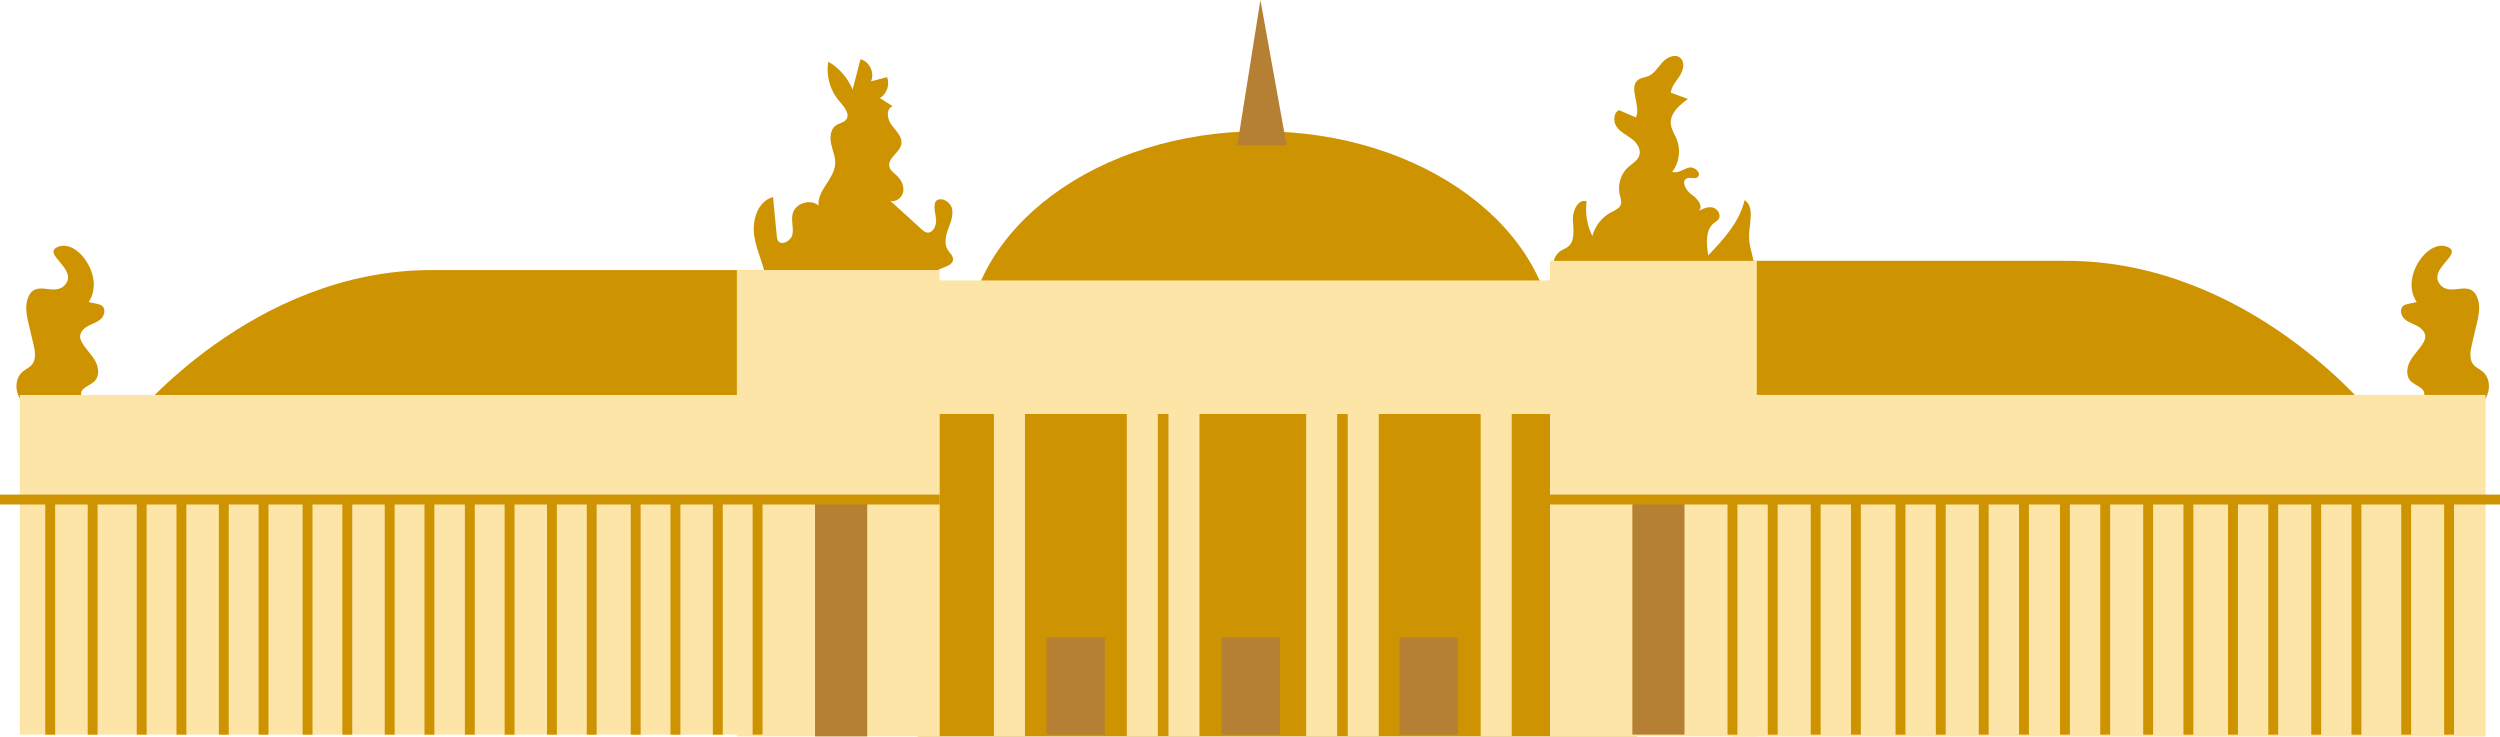 <svg xmlns="http://www.w3.org/2000/svg" id="Calque_2" data-name="Calque 2" viewBox="0 0 506.26 149.16"><defs><style>      .cls-1 {        fill: #b58033;      }      .cls-1, .cls-2, .cls-3 {        stroke-width: 0px;      }      .cls-2 {        fill: #fce5a7;      }      .cls-4 {        fill: none;        stroke: #ce9300;        stroke-miterlimit: 10;        stroke-width: 2px;      }      .cls-3 {        fill: #ce9300;      }    </style></defs><g id="Calque_1-2" data-name="Calque 1"><g><path class="cls-3" d="M7.34,82.98c-.19.47-.95.57-1.25.16-1.14-.98-2.16-2.19-2.58-3.64s-.13-3.17,1-4.17c.61-.55,1.43-.85,1.96-1.49.91-1.1.63-2.72.31-4.11-.32-1.35-.64-2.7-.96-4.05-.38-1.62-.76-3.34-.29-4.94,1.36-4.63,5.44-.39,7.69-3.12,2.61-3.18-4.86-6.21-1.49-7.62,2.08-.87,4.36.82,5.62,2.69,1.71,2.55,2.36,5.79.62,8.47.7.25,2.08.28,2.71.78.76.62.5,1.92-.2,2.6s-1.69.98-2.56,1.43-1.72,1.24-1.7,2.22c0,.44.2.86.42,1.24.74,1.29,1.88,2.31,2.61,3.6s.96,3.09-.08,4.15c-.91.92-2.67,1.24-2.75,2.53-.04.62.39,1.18.49,1.79.17.97-.53,1.94-1.43,2.35s-1.94.36-2.91.17c-1.45-.29-2.83-.88-4.04-1.72"></path><path class="cls-3" d="M500.01,82.98c.19.47.95.57,1.25.16,1.14-.98,2.16-2.19,2.58-3.64.42-1.45.13-3.17-1-4.17-.61-.55-1.43-.85-1.96-1.49-.91-1.1-.63-2.72-.31-4.11.32-1.35.64-2.7.96-4.05.38-1.62.76-3.34.29-4.94-1.36-4.63-5.44-.39-7.69-3.12-2.61-3.18,4.86-6.21,1.49-7.62-2.08-.87-4.36.82-5.62,2.69-1.71,2.55-2.36,5.79-.62,8.47-.7.25-2.08.28-2.71.78-.76.62-.5,1.92.2,2.6s1.69.98,2.56,1.43,1.72,1.24,1.7,2.22c0,.44-.2.86-.42,1.24-.74,1.29-1.88,2.31-2.61,3.6s-.96,3.09.08,4.15c.91.92,2.67,1.24,2.75,2.53.04.62-.39,1.18-.49,1.79-.17.97.53,1.94,1.43,2.35s1.94.36,2.91.17c1.45-.29,2.83-.88,4.04-1.72"></path><path class="cls-3" d="M26.93,84.73s24.21-30.04,60.39-30.04h72.8v37.69l-133.19-7.65Z"></path><path class="cls-3" d="M480.01,83.45s-24.69-30.63-61.58-30.63c-36.89,0-74.24,0-74.24,0v38.44s135.83-7.8,135.83-7.8Z"></path><path class="cls-3" d="M315.93,59.21c-1.32-2.72-2.39-6.63.02-8.34.54-.38,1.2-.58,1.7-1.02,1.36-1.21.95-3.45.86-5.32s1.09-4.33,2.78-3.76c-.32,2.39.09,4.88,1.17,7.02.55-2.07,1.98-3.86,3.82-4.81.77-.4,1.71-.76,1.96-1.62.18-.62-.08-1.28-.23-1.91-.48-2.01.21-4.28,1.72-5.62.82-.74,1.92-1.29,2.25-2.38.38-1.27-.53-2.58-1.56-3.35s-2.26-1.32-3.02-2.39-.71-2.93.48-3.4c1.14.49,2.28.98,3.42,1.47,1.05-2.45-1.64-6.12.47-7.64.58-.42,1.33-.44,1.99-.71,1.28-.53,2.03-1.9,3-2.93s2.7-1.69,3.65-.64c.85.93.41,2.5-.29,3.56-.7,1.06-1.66,2.06-1.76,3.35,1.15.42,2.31.85,3.46,1.27-1.74,1.24-3.7,2.93-3.46,5.13.12,1.1.79,2.03,1.19,3.05.86,2.15.49,4.79-.92,6.59,1.13.38,2.24-.58,3.39-.87s2.69,1.2,1.74,1.94c-.6.47-1.49-.07-2.17.25-1.24.59-.14,2.55,1.02,3.3,1.16.75,2.45,2.49,1.33,3.3.91-.46,1.9-.94,2.89-.71s1.78,1.51,1.19,2.37c-.23.33-.59.51-.9.75-1.81,1.39-1.59,4.25-1.18,6.57,3.09-3.25,6.31-6.73,7.35-11.18,2.09,1.35.94,4.66.9,7.24-.03,1.86.67,3.64.99,5.47s.17,3.97-1.18,5.17c-12.42.06-24.83.12-37.25.17"></path><path class="cls-3" d="M155.26,57.27c-.35-3.22-1.99-6.17-2.51-9.37-.52-3.2.66-7.16,3.79-8,.26,2.65.51,5.3.77,7.95.02.26.05.52.16.76.6,1.28,2.72.26,3-1.13s-.3-2.84.05-4.21c.53-2.13,3.58-3.08,5.24-1.64-.31-3.06,3.17-5.35,3.37-8.42.09-1.39-.53-2.72-.82-4.09s-.13-3.04,1.04-3.79c.64-.41,1.51-.49,1.98-1.09.89-1.12-.37-2.62-1.32-3.7-1.91-2.16-2.77-5.21-2.27-8.05,2.2,1.27,3.96,3.3,4.92,5.66.52-2.05,1.05-4.1,1.59-6.15,1.84.44,2.94,2.77,2.12,4.47,1.09-.28,2.18-.57,3.27-.85.6,1.51-.05,3.42-1.46,4.24.87.55,1.74,1.11,2.61,1.66-1.43.44-1.15,2.62-.23,3.81s2.24,2.4,1.96,3.88c-.33,1.74-2.84,2.82-2.41,4.55.19.77.92,1.26,1.5,1.8.88.83,1.5,2.04,1.3,3.23-.2,1.19-1.44,2.21-2.6,1.89,2.09,1.91,4.18,3.81,6.28,5.72.31.28.64.58,1.05.67,1.23.28,2.04-1.34,1.93-2.6s-.63-2.59-.08-3.72c1.04-1,2.93.05,3.28,1.45.35,1.41-.27,2.84-.76,4.2-.5,1.36-.86,2.96-.09,4.19.41.66,1.14,1.22,1.08,1.99-.07.91-1.14,1.31-1.99,1.63-2.73,1.02-4.94,3.32-5.87,6.08-7.65-2.8-15.91-3.94-24.03-3.31-2.6.2-5.24.58-7.78,0"></path><path class="cls-3" d="M195.66,70.72c0-24.38,26.67-44.14,59.57-44.14s59.57,19.76,59.57,44.14"></path><polyline class="cls-1" points="250.56 29.43 255.24 0 260.54 29.43"></polyline><rect class="cls-2" x="185.86" y="56.79" width="145.64" height="90.57"></rect><rect class="cls-3" x="185.86" y="83.84" width="145.64" height="65.29"></rect><rect class="cls-2" x="4.02" y="79.99" width="152.43" height="68.77"></rect><rect class="cls-2" x="149.22" y="54.69" width="41.07" height="94.44"></rect><rect class="cls-2" x="313.88" y="52.82" width="41.88" height="96.31"></rect><rect class="cls-2" x="350.9" y="79.99" width="152.43" height="69.17" transform="translate(854.23 229.14) rotate(-180)"></rect><g><rect class="cls-1" x="165.05" y="101.01" width="10.56" height="48.12"></rect><rect class="cls-2" x="201.27" y="81.99" width="6.29" height="67.07"></rect><rect class="cls-1" x="330.56" y="101.01" width="10.56" height="47.75"></rect><rect class="cls-2" x="228.18" y="81.99" width="6.29" height="67.07"></rect><rect class="cls-2" x="236.61" y="81.99" width="6.29" height="67.07"></rect><rect class="cls-2" x="299.83" y="81.99" width="6.29" height="67.07" transform="translate(605.96 231.04) rotate(-180)"></rect><rect class="cls-2" x="272.92" y="81.99" width="6.29" height="67.07" transform="translate(552.13 231.04) rotate(-180)"></rect><rect class="cls-2" x="264.49" y="81.99" width="6.29" height="67.07" transform="translate(535.28 231.04) rotate(-180)"></rect><rect class="cls-1" x="247.39" y="129.09" width="11.82" height="19.67"></rect><rect class="cls-1" x="211.92" y="129.09" width="11.82" height="19.67"></rect><rect class="cls-1" x="283.4" y="129.09" width="11.82" height="19.67"></rect></g><g><line class="cls-4" x1="190.29" y1="101.16" y2="101.16"></line><line class="cls-4" x1="153.41" y1="101.16" x2="153.41" y2="148.77"></line><line class="cls-4" x1="145.36" y1="101.16" x2="145.36" y2="148.77"></line><line class="cls-4" x1="136.78" y1="101.16" x2="136.78" y2="148.77"></line><line class="cls-4" x1="128.73" y1="101.16" x2="128.73" y2="148.77"></line><line class="cls-4" x1="119.82" y1="101.16" x2="119.82" y2="148.77"></line><line class="cls-4" x1="111.77" y1="101.16" x2="111.77" y2="148.77"></line><line class="cls-4" x1="103.19" y1="101.16" x2="103.19" y2="148.77"></line><line class="cls-4" x1="95.14" y1="101.16" x2="95.14" y2="148.77"></line><line class="cls-4" x1="86.96" y1="101.16" x2="86.96" y2="148.77"></line><line class="cls-4" x1="78.91" y1="101.16" x2="78.91" y2="148.77"></line><line class="cls-4" x1="70.33" y1="101.16" x2="70.33" y2="148.77"></line><line class="cls-4" x1="62.28" y1="101.16" x2="62.28" y2="148.77"></line><line class="cls-4" x1="53.37" y1="101.16" x2="53.37" y2="148.77"></line><line class="cls-4" x1="45.32" y1="101.16" x2="45.32" y2="148.77"></line><line class="cls-4" x1="36.74" y1="101.16" x2="36.74" y2="148.77"></line><line class="cls-4" x1="28.69" y1="101.16" x2="28.69" y2="148.77"></line><line class="cls-4" x1="18.76" y1="101.16" x2="18.76" y2="148.77"></line><line class="cls-4" x1="10.17" y1="101.16" x2="10.17" y2="148.77"></line></g><g><line class="cls-4" x1="313.47" y1="101.16" x2="506.26" y2="101.16"></line><line class="cls-4" x1="350.83" y1="101.16" x2="350.83" y2="148.77"></line><line class="cls-4" x1="358.98" y1="101.16" x2="358.98" y2="148.77"></line><line class="cls-4" x1="367.68" y1="101.16" x2="367.68" y2="148.77"></line><line class="cls-4" x1="375.83" y1="101.16" x2="375.83" y2="148.77"></line><line class="cls-4" x1="384.86" y1="101.16" x2="384.86" y2="148.77"></line><line class="cls-4" x1="393.01" y1="101.16" x2="393.01" y2="148.77"></line><line class="cls-4" x1="401.71" y1="101.16" x2="401.71" y2="148.77"></line><line class="cls-4" x1="409.86" y1="101.16" x2="409.86" y2="148.77"></line><line class="cls-4" x1="418.16" y1="101.16" x2="418.16" y2="148.77"></line><line class="cls-4" x1="426.31" y1="101.16" x2="426.31" y2="148.77"></line><line class="cls-4" x1="435.01" y1="101.16" x2="435.01" y2="148.77"></line><line class="cls-4" x1="443.16" y1="101.16" x2="443.16" y2="148.77"></line><line class="cls-4" x1="452.19" y1="101.16" x2="452.19" y2="148.77"></line><line class="cls-4" x1="460.34" y1="101.16" x2="460.34" y2="148.77"></line><line class="cls-4" x1="469.04" y1="101.16" x2="469.04" y2="148.77"></line><line class="cls-4" x1="477.19" y1="101.16" x2="477.19" y2="148.77"></line><line class="cls-4" x1="487.26" y1="101.16" x2="487.26" y2="148.77"></line><line class="cls-4" x1="495.95" y1="101.16" x2="495.95" y2="148.77"></line></g></g></g></svg>